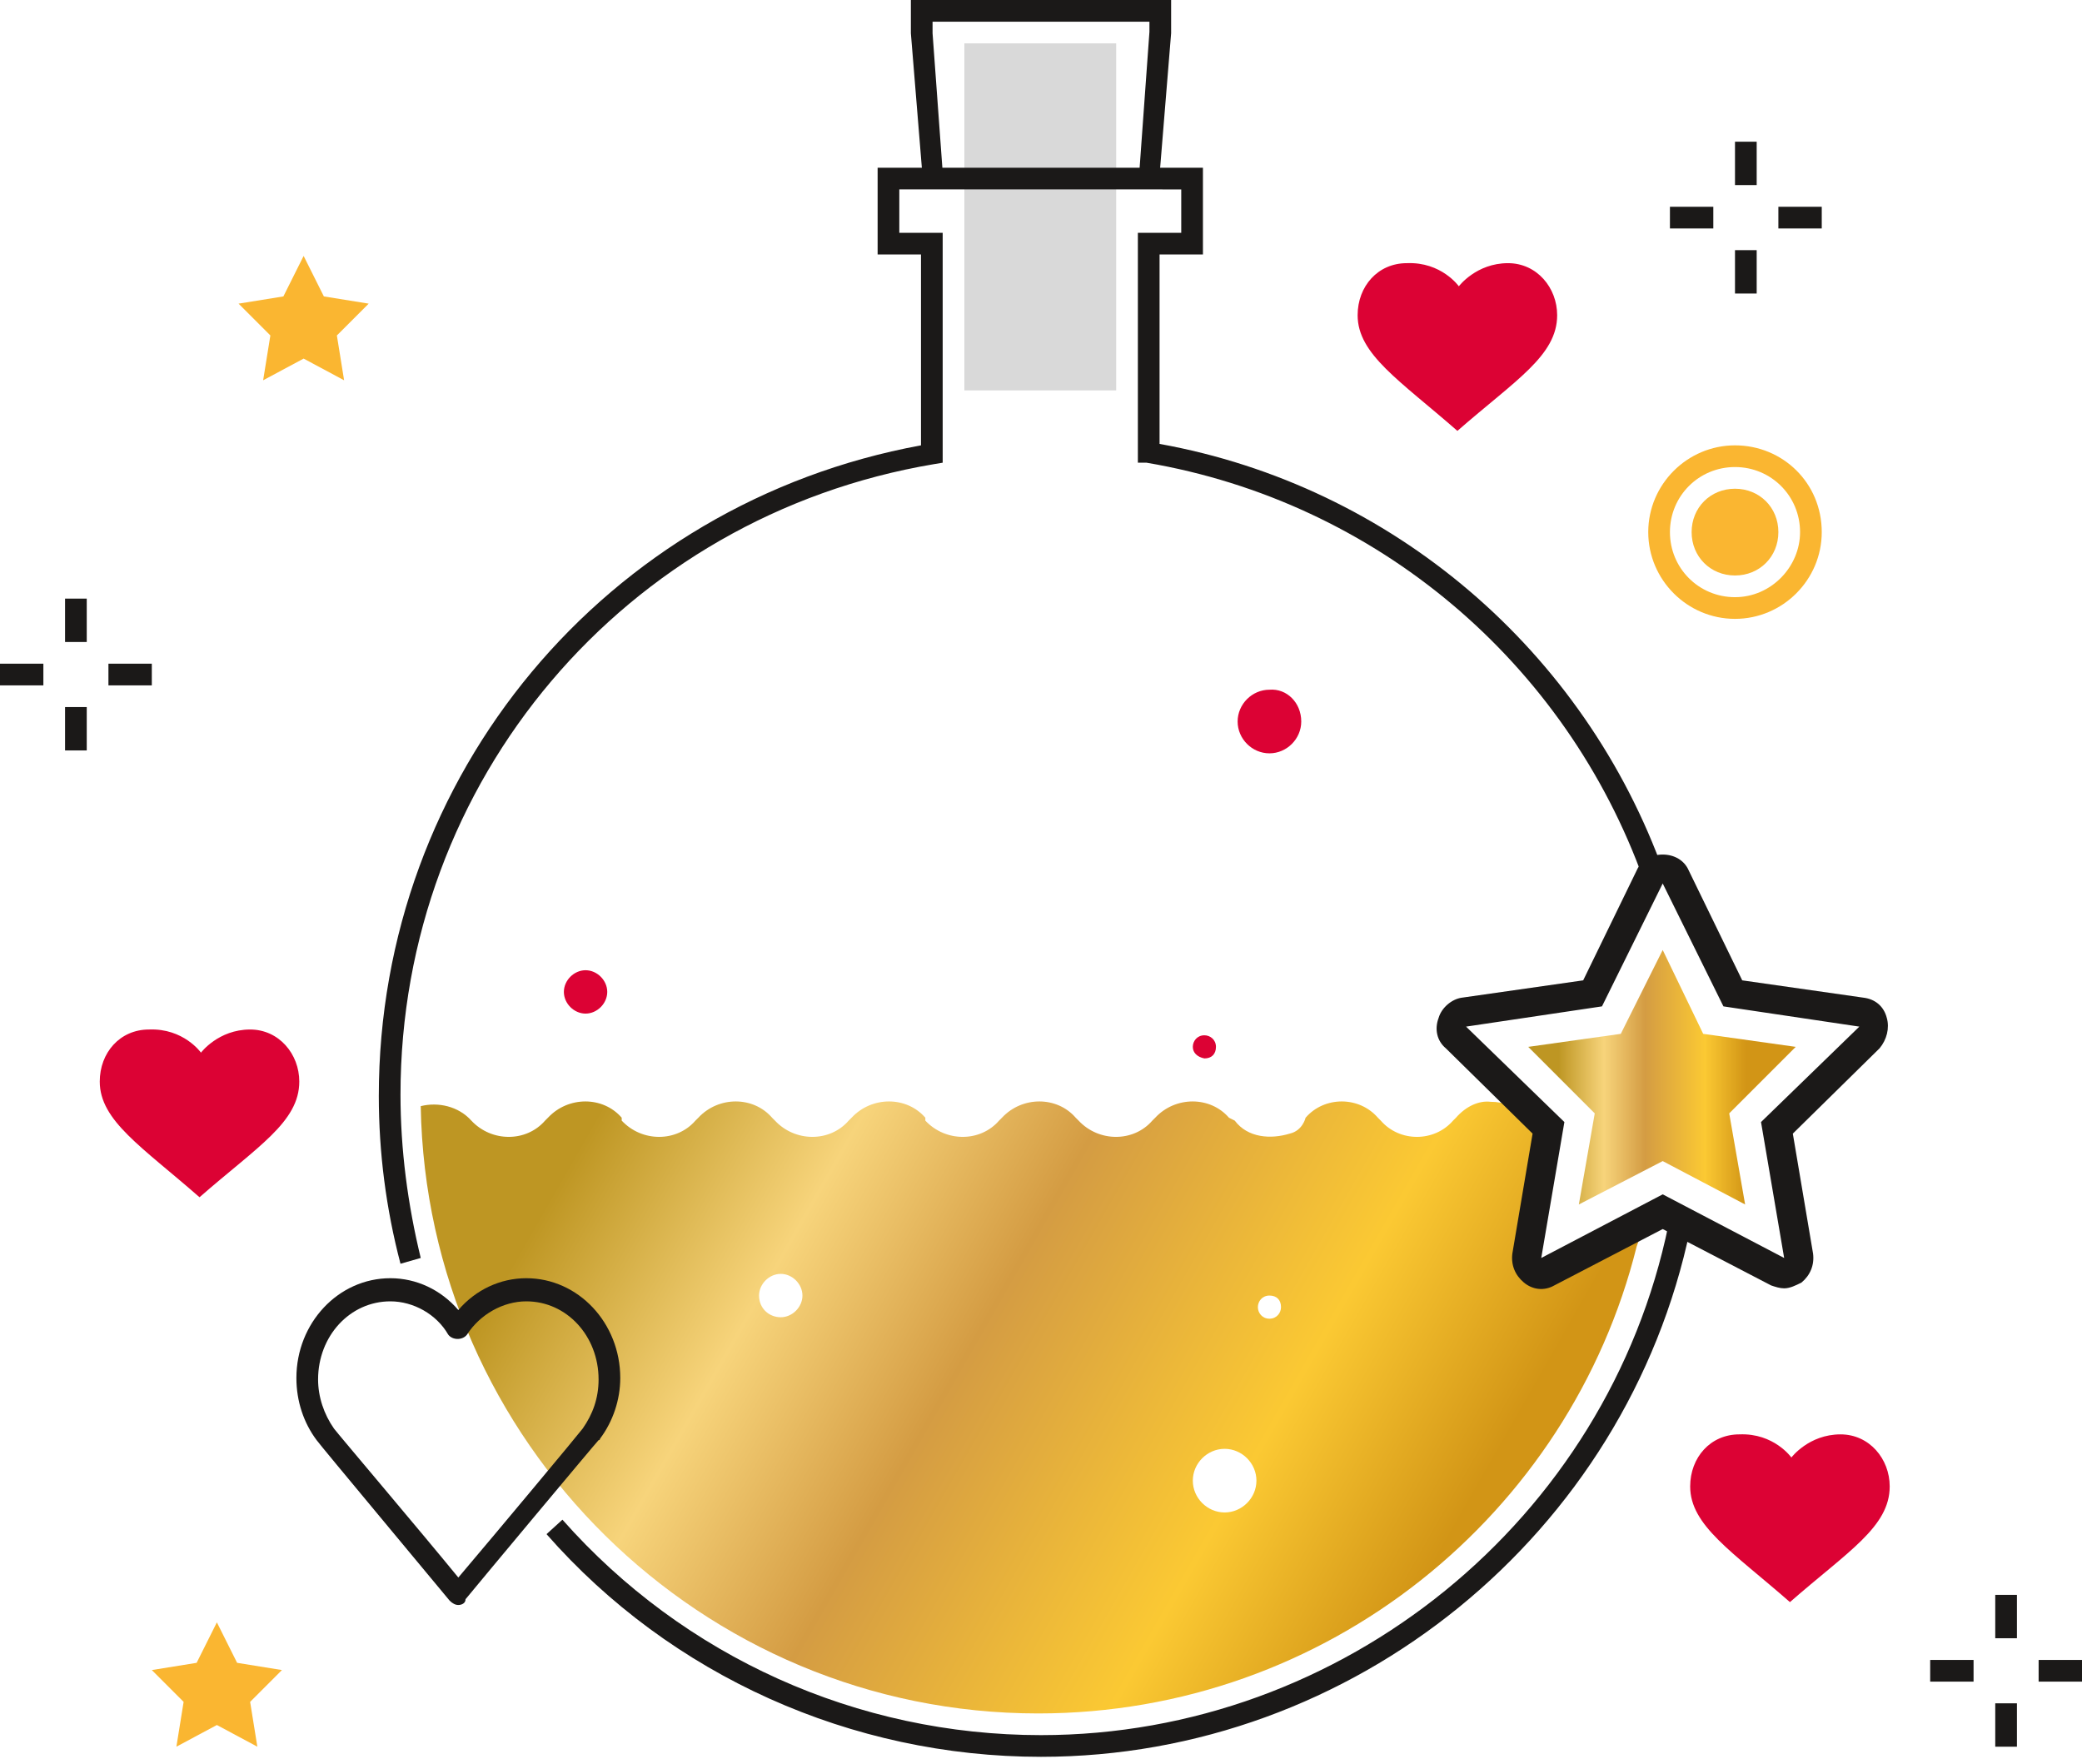 <?xml version="1.0" encoding="UTF-8"?>
<!-- Generator: Adobe Illustrator 24.3.0, SVG Export Plug-In . SVG Version: 6.00 Build 0)  -->
<svg xmlns="http://www.w3.org/2000/svg" xmlns:xlink="http://www.w3.org/1999/xlink" version="1.1" id="Ebene_1" x="0px" y="0px" viewBox="0 0 144 122" style="enable-background:new 0 0 144 122;" xml:space="preserve">
<style type="text/css">
	.st0{clip-path:url(#SVGID_2_);fill:url(#SVGID_3_);}
	.st1{fill:#D9D9D9;}
	.st2{fill:#1B1918;}
	.st3{fill:#DC0234;}
	.st4{fill:#FAB631;}
	.st5{clip-path:url(#SVGID_5_);fill:url(#SVGID_6_);}
</style>
<g>
	<defs>
		<path id="SVGID_1_" d="M82.5,102.4c0-1.2,1-2.2,2.2-2.2c1.2,0,2.2,1,2.2,2.2s-1,2.2-2.2,2.2C83.5,104.6,82.5,103.6,82.5,102.4     M87,90.4c0-0.4,0.3-0.8,0.8-0.8s0.8,0.3,0.8,0.8c0,0.4-0.3,0.8-0.8,0.8S87,90.8,87,90.4 M52.5,89.6c0-0.8,0.7-1.5,1.5-1.5    s1.5,0.7,1.5,1.5c0,0.8-0.7,1.5-1.5,1.5S52.5,90.5,52.5,89.6 M100.7,77.3l-0.2,0.2c-1.3,1.5-3.7,1.5-5,0l-0.2-0.2    c-1.3-1.5-3.7-1.5-5,0c0,0-0.2,0.9-1.1,1.1c-1.3,0.4-2.9,0.3-3.8-0.9L85,77.3c-1.3-1.5-3.7-1.5-5.1,0l-0.2,0.2    c-1.3,1.5-3.7,1.5-5.1,0l-0.2-0.2c-1.3-1.5-3.7-1.5-5.1,0l-0.2,0.2c-1.3,1.5-3.7,1.5-5.1,0L64,77.3c-1.3-1.5-3.7-1.5-5.1,0    l-0.2,0.2c-1.3,1.5-3.7,1.5-5.1,0l-0.2-0.2c-1.3-1.5-3.7-1.5-5.1,0l-0.2,0.2c-1.3,1.5-3.7,1.5-5.1,0L43,77.3    c-1.3-1.5-3.7-1.5-5.1,0l-0.2,0.2c-1.3,1.5-3.7,1.5-5.1,0c-0.9-1-2.3-1.3-3.5-1c0.4,23.2,19.4,42,42.7,42    c20,0,36.8-13.8,41.4-32.3l0.4-1.1l-6.8,3l-2-1c0,0,3.5-8.2,2.2-8.7c-0.5-0.2-0.9-0.5-1.2-0.9l-0.2-0.2c-0.7-0.8-1.6-1.1-2.5-1.1    C102.3,76.1,101.4,76.5,100.7,77.3"></path>
	</defs>
	<clipPath id="SVGID_2_">
		<use xlink:href="#SVGID_1_" style="overflow:visible;"></use>
	</clipPath>
	
		<linearGradient id="SVGID_3_" gradientUnits="userSpaceOnUse" x1="0.983" y1="123.01" x2="1.983" y2="123.01" gradientTransform="matrix(81.746 47.196 47.196 -81.746 -5855.188 10082.752)">
		<stop offset="0" style="stop-color:#BE9623"></stop>
		<stop offset="0.113" style="stop-color:#BE9623"></stop>
		<stop offset="0.283" style="stop-color:#F7D47B"></stop>
		<stop offset="0.437" style="stop-color:#D49C43"></stop>
		<stop offset="0.66" style="stop-color:#FBC933"></stop>
		<stop offset="0.814" style="stop-color:#D29516"></stop>
		<stop offset="1" style="stop-color:#D29516"></stop>
	</linearGradient>
	<polygon class="st0" points="50.4,39.1 132.3,86.4 92.7,155.1 10.8,107.8  "></polygon>
</g>
<rect x="66.7" y="3" class="st1" width="10.5" height="24"></rect>
<polygon class="st2" points="63,0 63,2.3 63.8,12.1 65.2,11.9 64.5,2.3 64.5,1.5 79.5,1.5 79.5,2.2 78.8,11.9 80.2,12.1 81,2.3   81,0 "></polygon>
<g>
	<path class="st3" d="M42,68.6c0,0.8-0.7,1.5-1.5,1.5c-0.8,0-1.5-0.7-1.5-1.5s0.7-1.5,1.5-1.5C41.3,67.1,42,67.8,42,68.6"></path>
	<path class="st3" d="M82.5,72.4c0-0.4,0.3-0.8,0.8-0.8c0.4,0,0.8,0.3,0.8,0.8s-0.3,0.8-0.8,0.8C82.8,73.1,82.5,72.8,82.5,72.4"></path>
	<path class="st3" d="M90,49.9c0,1.2-1,2.2-2.2,2.2c-1.2,0-2.2-1-2.2-2.2c0-1.2,1-2.2,2.2-2.2C89,47.6,90,48.6,90,49.9"></path>
	<path class="st2" d="M72,121.5c-13.1,0-25.6-5.6-34.2-15.4l1.1-1C47.3,114.6,59.3,120,72,120c20.9,0,39.2-14.9,43.4-35.3l1.5,0.3   C112.5,106.1,93.6,121.5,72,121.5"></path>
	<path class="st2" d="M27.7,87.4c-1-3.8-1.5-7.7-1.5-11.6c0-22.2,15.7-41,37.5-45V17.6h-3v-6h22.5v6h-3v13.1   c16.1,2.9,29.4,14.3,34.9,29.7l-1.4,0.5c-5.4-15.1-18.5-26.2-34.4-28.9L78.7,32V16.1h3v-3H62.2v3h3V32l-0.6,0.1   c-21.4,3.6-36.9,21.9-36.9,43.6c0,3.8,0.5,7.6,1.4,11.3L27.7,87.4z"></path>
	<path class="st2" d="M23.1,98.8c0.3,0.4,5.9,7,8.6,10.3c2.8-3.3,8.3-9.9,8.6-10.3c0,0,0,0,0,0c0.7-1,1.1-2.1,1.1-3.4   c0-3-2.2-5.4-5-5.4c-1.6,0-3.2,0.9-4.1,2.3c-0.3,0.4-1,0.4-1.3,0C30.2,90.9,28.6,90,27,90c-2.8,0-5,2.4-5,5.4   C22,96.6,22.4,97.8,23.1,98.8C23.1,98.7,23.1,98.7,23.1,98.8 M31.7,111c-0.2,0-0.4-0.1-0.6-0.3c-0.9-1.1-9-10.8-9.2-11.1   c0,0,0,0,0,0c-0.9-1.2-1.4-2.7-1.4-4.3c0-3.8,2.9-6.9,6.5-6.9c1.8,0,3.5,0.8,4.7,2.2c1.2-1.4,2.9-2.2,4.7-2.2   c3.6,0,6.5,3.1,6.5,6.9c0,1.5-0.5,3-1.4,4.2c0,0,0,0.1-0.1,0.1c-0.2,0.2-8.3,9.9-9.2,11C32.2,110.9,31.9,111,31.7,111"></path>
</g>
<rect x="4.5" y="41.4" class="st2" width="1.5" height="3"></rect>
<rect x="4.5" y="48.9" class="st2" width="1.5" height="3"></rect>
<rect x="7.5" y="45.9" class="st2" width="3" height="1.5"></rect>
<rect y="45.9" class="st2" width="3" height="1.5"></rect>
<rect x="138" y="110.3" class="st2" width="1.5" height="3"></rect>
<rect x="138" y="117.8" class="st2" width="1.5" height="3"></rect>
<rect x="141" y="114.8" class="st2" width="3" height="1.5"></rect>
<rect x="133.5" y="114.8" class="st2" width="3" height="1.5"></rect>
<rect x="120" y="9.8" class="st2" width="1.5" height="3"></rect>
<rect x="120" y="17.3" class="st2" width="1.5" height="3"></rect>
<rect x="123" y="14.3" class="st2" width="3" height="1.5"></rect>
<rect x="115.5" y="14.3" class="st2" width="3" height="1.5"></rect>
<g>
	<path class="st4" d="M120,33.8c-1.7,0-3,1.3-3,3c0,1.7,1.3,3,3,3c1.7,0,3-1.3,3-3C123,35.1,121.7,33.8,120,33.8"></path>
	<path class="st4" d="M120,41.3c-2.5,0-4.5-2-4.5-4.5c0-2.5,2-4.5,4.5-4.5c2.5,0,4.5,2,4.5,4.5C124.5,39.2,122.5,41.3,120,41.3    M120,30.8c-3.3,0-6,2.7-6,6c0,3.3,2.7,6,6,6c3.3,0,6-2.7,6-6C126,33.4,123.3,30.8,120,30.8"></path>
</g>
<path class="st4" d="M19.3,20.1L19.3,20.1L19.3,20.1z M16.5,21l2.2,2.2l-0.5,3.1l2.8-1.5l2.8,1.5l-0.5-3.1l2.2-2.2l-3.1-0.5L21,17.7  l-1.4,2.8L16.5,21z"></path>
<path class="st4" d="M13.3,114.6L13.3,114.6z M13.6,115l-3.1,0.5l2.2,2.2l-0.5,3.1l2.8-1.5l2.8,1.5l-0.5-3.1l2.2-2.2l-3.1-0.5  l-1.4-2.8L13.6,115z"></path>
<g>
	<path class="st3" d="M13.9,72.8c0,0,1.2-1.6,3.4-1.6c2,0,3.4,1.7,3.4,3.6c0,2.8-2.9,4.5-6.9,8c-4-3.5-6.9-5.3-6.9-8   c0-2,1.4-3.6,3.4-3.6C12.7,71.1,13.9,72.8,13.9,72.8"></path>
	<path class="st3" d="M100.9,19.8c0,0,1.2-1.6,3.4-1.6c2,0,3.4,1.7,3.4,3.6c0,2.8-2.9,4.5-6.9,8c-4-3.5-6.9-5.3-6.9-8   c0-2,1.4-3.6,3.4-3.6C99.7,18.1,100.9,19.8,100.9,19.8"></path>
	<path class="st3" d="M123.9,100.8c0,0,1.2-1.6,3.4-1.6c2,0,3.4,1.7,3.4,3.6c0,2.8-2.9,4.5-6.9,8c-4-3.5-6.9-5.3-6.9-8   c0-2,1.4-3.6,3.4-3.6C122.7,99.1,123.9,100.8,123.9,100.8"></path>
	<path class="st2" d="M110.1,68.7L110.1,68.7L110.1,68.7z M115,82.6l8.4,4.4l-1.6-9.4l6.8-6.6l-9.4-1.4l-4.2-8.5l-4.2,8.5l-9.4,1.4   l6.8,6.6l-1.6,9.4L115,82.6z M123.4,89.1c-0.3,0-0.6-0.1-0.9-0.2l-7.5-3.9l-7.5,3.9c-0.7,0.4-1.5,0.3-2.1-0.2   c-0.6-0.5-0.9-1.2-0.8-2l1.4-8.3l-6-5.9c-0.6-0.5-0.8-1.3-0.5-2.1c0.2-0.7,0.9-1.3,1.6-1.4l8.4-1.2l3.7-7.6c0.3-0.7,1-1.1,1.8-1.1   c0.8,0,1.5,0.4,1.8,1.1l3.7,7.6l8.4,1.2c0.8,0.1,1.4,0.6,1.6,1.4c0.2,0.7,0,1.5-0.5,2.1l-6,5.9l1.4,8.3c0.1,0.8-0.2,1.5-0.8,2   C124.2,88.9,123.8,89.1,123.4,89.1"></path>
</g>
<g>
	<defs>
		<polygon id="SVGID_4_" points="115,65.7 112.1,71.5 105.7,72.4 110.3,77 109.2,83.3 115,80.3 120.7,83.3 119.6,77 124.2,72.4     117.8,71.5   "></polygon>
	</defs>
	<clipPath id="SVGID_5_">
		<use xlink:href="#SVGID_4_" style="overflow:visible;"></use>
	</clipPath>
	
		<linearGradient id="SVGID_6_" gradientUnits="userSpaceOnUse" x1="0.946" y1="123.556" x2="1.946" y2="123.556" gradientTransform="matrix(18.535 0 0 -18.535 88.149 2364.684)">
		<stop offset="0" style="stop-color:#BE9623"></stop>
		<stop offset="0.113" style="stop-color:#BE9623"></stop>
		<stop offset="0.283" style="stop-color:#F7D47B"></stop>
		<stop offset="0.437" style="stop-color:#D49C43"></stop>
		<stop offset="0.66" style="stop-color:#FBC933"></stop>
		<stop offset="0.814" style="stop-color:#D29516"></stop>
		<stop offset="1" style="stop-color:#D29516"></stop>
	</linearGradient>
	<rect x="105.7" y="65.7" class="st5" width="18.5" height="17.6"></rect>
</g>
<g>
	<path class="st2" d="M89,83.1"></path>
</g>
</svg>
